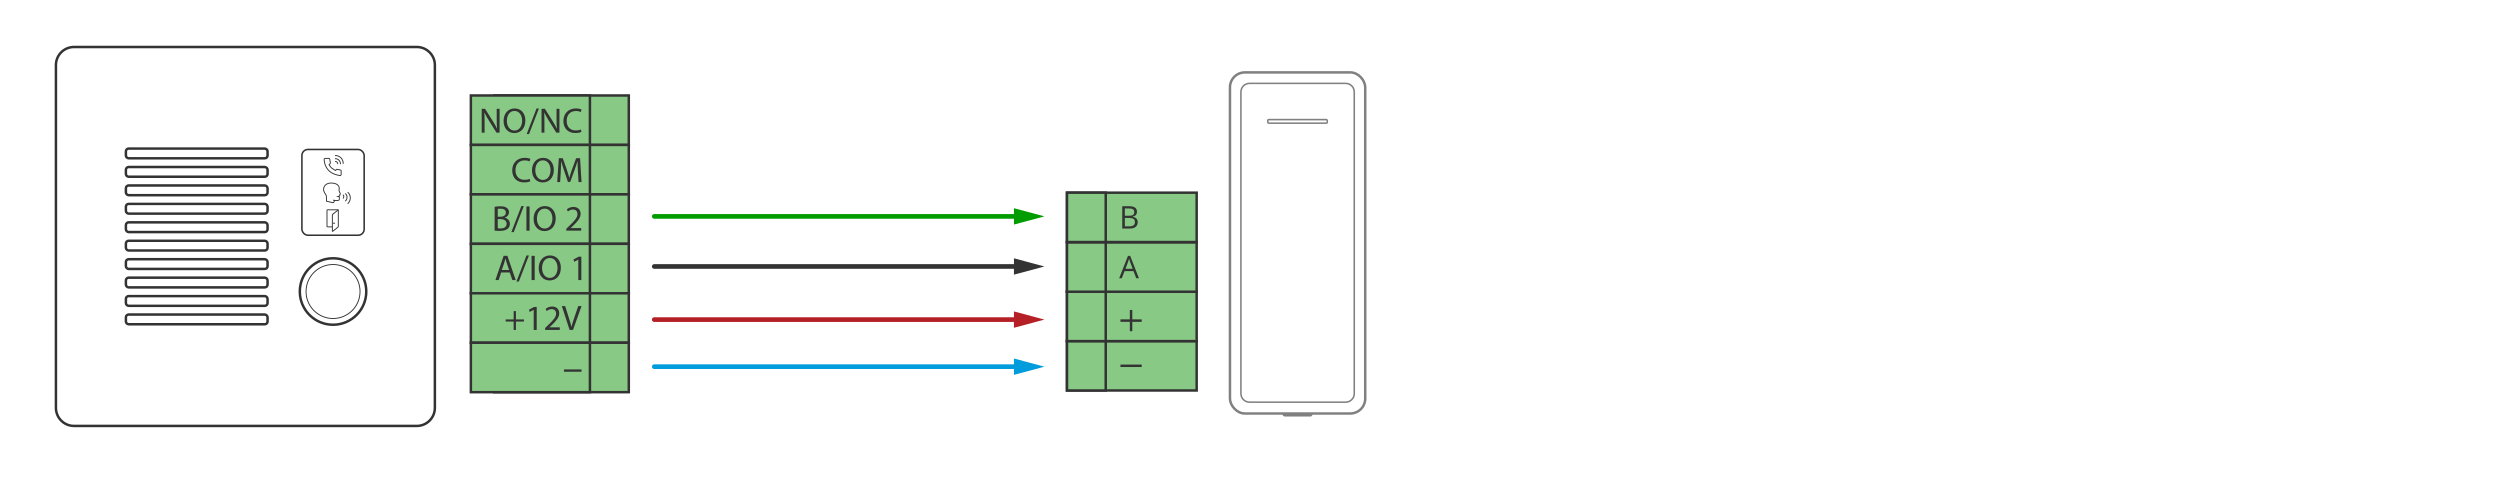 <?xml version="1.0" encoding="UTF-8"?><svg id="Callouts_numbers_" xmlns="http://www.w3.org/2000/svg" width="800" height="157.662" viewBox="0 0 800 157.662"><g id="Intercom"><path d="m23.681,15.036h109.692c3.193,0,5.785,2.592,5.785,5.785v109.692c0,3.193-2.592,5.785-5.785,5.785H23.681c-3.193,0-5.785-2.592-5.785-5.785V20.822c0-3.193,2.592-5.785,5.785-5.785Z" style="fill:none; stroke:#333; stroke-miterlimit:10; stroke-width:.8px;"/><rect x="96.61" y="47.829" width="19.925" height="27.449" rx="1.933" ry="1.933" style="fill:none; stroke:#333; stroke-miterlimit:10; stroke-width:.5px;"/><rect x="40.286" y="47.544" width="45.333" height="3.113" rx=".882" ry=".882" style="fill:none; stroke:#333; stroke-miterlimit:10; stroke-width:.8px;"/><rect x="40.286" y="53.445" width="45.333" height="3.113" rx=".882" ry=".882" style="fill:none; stroke:#333; stroke-miterlimit:10; stroke-width:.8px;"/><rect x="40.286" y="59.346" width="45.333" height="3.113" rx=".882" ry=".882" style="fill:none; stroke:#333; stroke-miterlimit:10; stroke-width:.8px;"/><rect x="40.286" y="65.246" width="45.333" height="3.113" rx=".882" ry=".882" style="fill:none; stroke:#333; stroke-miterlimit:10; stroke-width:.8px;"/><rect x="40.286" y="71.147" width="45.333" height="3.113" rx=".882" ry=".882" style="fill:none; stroke:#333; stroke-miterlimit:10; stroke-width:.8px;"/><rect x="40.286" y="77.048" width="45.333" height="3.113" rx=".882" ry=".882" style="fill:none; stroke:#333; stroke-miterlimit:10; stroke-width:.8px;"/><rect x="40.286" y="82.949" width="45.333" height="3.113" rx=".882" ry=".882" style="fill:none; stroke:#333; stroke-miterlimit:10; stroke-width:.8px;"/><rect x="40.286" y="88.85" width="45.333" height="3.113" rx=".882" ry=".882" style="fill:none; stroke:#333; stroke-miterlimit:10; stroke-width:.8px;"/><rect x="40.286" y="94.751" width="45.333" height="3.113" rx=".882" ry=".882" style="fill:none; stroke:#333; stroke-miterlimit:10; stroke-width:.8px;"/><rect x="40.286" y="100.651" width="45.333" height="3.113" rx=".882" ry=".882" style="fill:none; stroke:#333; stroke-miterlimit:10; stroke-width:.8px;"/><circle cx="106.573" cy="93.283" r="10.636" style="fill:none; stroke:#333; stroke-miterlimit:10; stroke-width:.8px;"/><circle cx="106.573" cy="93.283" r="8.639" style="fill:none; stroke:#333; stroke-miterlimit:10; stroke-width:.3px;"/><g id="ID_1003"><path d="m107.192,49.771c.681-.04,1.379.202,1.902.725.526.526.768,1.229.725,1.916" style="fill:none; stroke:#333; stroke-miterlimit:10; stroke-width:.3px;"/><path d="m107.192,50.784c.455-.031.922.127,1.271.476.351.351.509.82.476,1.28" style="fill:none; stroke:#333; stroke-miterlimit:10; stroke-width:.3px;"/><path d="m107.219,51.651c.225-.024.46.05.632.222.174.174.247.409.222.635" style="fill:none; stroke:#333; stroke-miterlimit:10; stroke-width:.3px;"/><path d="m108.808,56.17c-.017,0-.033-.001-.051-.003-.936-.13-2.665-.536-3.732-1.789-1.079-1.267-1.273-2.627-1.293-3.325-.003-.099.034-.193.103-.264.069-.071.162-.11.262-.11h1.202c.103,0,.19.073.207.174l.218,1.269c.015.086-.014.172-.077.232l-.345.328.055.096c.015.026.368.635.77.983.397.344,1.145.727,1.176.743l.11.056.188-.269c.048-.069.128-.111.212-.111.016,0,.032.002.047.004l1.133.224c.101.019.174.105.174.207v1.189c0,.201-.162.364-.36.364h0Z" style="fill:none; stroke:#333; stroke-miterlimit:10; stroke-width:.3px;"/><path d="m111.264,61.478c.51.454.832,1.118.832,1.858,0,.744-.326,1.412-.842,1.868" style="fill:none; stroke:#333; stroke-miterlimit:10; stroke-width:.3px;"/><path d="m110.486,61.901c.344.3.562.742.562,1.236,0,.496-.22.94-.568,1.242" style="fill:none; stroke:#333; stroke-miterlimit:10; stroke-width:.3px;"/><path d="m109.737,62.313c.176.142.29.36.29.604,0,.246-.114.464-.292.606" style="fill:none; stroke:#333; stroke-miterlimit:10; stroke-width:.3px;"/><path d="m106.574,64.043c.854.163,1.554.227,1.848,0,.218-.168.195-.555.165-.646s.03-.135.03-.292-.447-.215-.447-.215c0,0,.543-.176.556-.272s-.014-.258-.014-.334.28-.154.221-.289-.376-.574-.425-1.038.188-.782-.097-1.323c-.283-.537-1.016-1.062-2.512-1.062s-2.35.994-2.35,2.004.809,1.703.872,2.042c.077.416.048,1.759.048,1.759,0,0,1.702.427,1.949.462s.44-.09.499-.267.091-.453.091-.453" style="fill:none; stroke:#333; stroke-miterlimit:10; stroke-width:.3px;"/><path d="m106.355,72.59h-1.573c-.078,0-.142-.063-.142-.141l0-5.176c0-.078.063-.142.142-.142h3.336c.078,0,.142.063.142.141" style="fill:none; stroke:#333; stroke-miterlimit:10; stroke-width:.3px;"/><path d="m108.169,72.662l-1.721,1.376c-.038.03-.094.003-.094-.045l0-5.224c0-.072.033-.141.09-.186l1.721-1.376c.038-.03.094-.003.094.045l-0,5.224c0,.072-.033.141-.09.186Z" style="fill:none; stroke:#333; stroke-miterlimit:10; stroke-width:.3px;"/><line x1="106.524" y1="71.428" x2="107.209" y2="71.428" style="fill:none; stroke:#333; stroke-miterlimit:10; stroke-width:.3px;"/></g></g><rect x="158.168" y="30.554" width="43.05" height="15.824" style="fill:#89c986; stroke:#333; stroke-miterlimit:10; stroke-width:.8px;"/><rect x="158.168" y="46.378" width="43.05" height="15.824" style="fill:#89c986; stroke:#333; stroke-miterlimit:10; stroke-width:.8px;"/><rect x="158.168" y="62.202" width="43.05" height="15.824" style="fill:#89c986; stroke:#333; stroke-miterlimit:10; stroke-width:.8px;"/><rect x="158.168" y="78.026" width="43.05" height="15.824" style="fill:#89c986; stroke:#333; stroke-miterlimit:10; stroke-width:.8px;"/><rect x="158.168" y="93.85" width="43.05" height="15.824" style="fill:#89c986; stroke:#333; stroke-miterlimit:10; stroke-width:.8px;"/><rect x="158.168" y="109.674" width="43.05" height="15.824" style="fill:#89c986; stroke:#333; stroke-miterlimit:10; stroke-width:.8px;"/><rect x="150.675" y="30.554" width="38.102" height="15.824" style="fill:#89c986; stroke:#333; stroke-miterlimit:10; stroke-width:.8px;"/><rect x="150.675" y="46.378" width="38.102" height="15.824" style="fill:#89c986; stroke:#333; stroke-miterlimit:10; stroke-width:.8px;"/><rect x="150.675" y="62.202" width="38.102" height="15.824" style="fill:#89c986; stroke:#333; stroke-miterlimit:10; stroke-width:.8px;"/><rect x="150.675" y="78.026" width="38.102" height="15.824" style="fill:#89c986; stroke:#333; stroke-miterlimit:10; stroke-width:.8px;"/><rect x="150.675" y="93.85" width="38.102" height="15.824" style="fill:#89c986; stroke:#333; stroke-miterlimit:10; stroke-width:.8px;"/><rect x="150.675" y="109.674" width="38.102" height="15.824" style="fill:#89c986; stroke:#333; stroke-miterlimit:10; stroke-width:.8px;"/><path d="m154.142,42.458v-7.633h1.076l2.446,3.862c.566.894,1.008,1.698,1.37,2.48l.023-.011c-.091-1.019-.113-1.947-.113-3.136v-3.194h.928v7.633h-.996l-2.424-3.873c-.532-.85-1.042-1.722-1.427-2.548l-.034.011c.057.962.079,1.88.079,3.148v3.261h-.928,0Z" style="fill:#333; stroke-width:0px;"/><path d="m168.12,38.563c0,2.627-1.597,4.02-3.545,4.02-2.016,0-3.432-1.562-3.432-3.873,0-2.424,1.506-4.009,3.545-4.009,2.084,0,3.432,1.597,3.432,3.861h0Zm-5.923.125c0,1.631.883,3.091,2.435,3.091,1.562,0,2.446-1.438,2.446-3.171,0-1.518-.792-3.103-2.435-3.103-1.631,0-2.446,1.506-2.446,3.182Z" style="fill:#333; stroke-width:0px;"/><path d="m168.532,42.911l3.159-8.21h.77l-3.171,8.21h-.759Z" style="fill:#333; stroke-width:0px;"/><path d="m173.29,42.458v-7.633h1.076l2.446,3.862c.566.894,1.008,1.698,1.37,2.48l.023-.011c-.091-1.019-.113-1.947-.113-3.136v-3.194h.928v7.633h-.996l-2.423-3.873c-.532-.85-1.042-1.722-1.427-2.548l-.034.011c.057.962.079,1.88.079,3.148v3.261h-.929Z" style="fill:#333; stroke-width:0px;"/><path d="m186.08,42.209c-.362.181-1.087.362-2.016.362-2.152,0-3.771-1.359-3.771-3.862,0-2.39,1.62-4.009,3.986-4.009.951,0,1.551.204,1.812.34l-.238.804c-.373-.182-.906-.317-1.54-.317-1.789,0-2.978,1.144-2.978,3.148,0,1.869,1.076,3.069,2.933,3.069.6,0,1.212-.125,1.608-.317l.204.781h0Z" style="fill:#333; stroke-width:0px;"/><path d="m169.697,58.013c-.362.182-1.087.362-2.016.362-2.152,0-3.771-1.359-3.771-3.862,0-2.389,1.62-4.008,3.986-4.008.951,0,1.551.204,1.812.339l-.238.804c-.373-.181-.906-.317-1.54-.317-1.789,0-2.978,1.144-2.978,3.148,0,1.869,1.076,3.07,2.933,3.07.6,0,1.212-.125,1.608-.317l.204.781h0Z" style="fill:#333; stroke-width:0px;"/><path d="m177.219,54.367c0,2.627-1.597,4.019-3.545,4.019-2.016,0-3.432-1.562-3.432-3.873,0-2.423,1.506-4.008,3.545-4.008,2.084,0,3.432,1.596,3.432,3.862Zm-5.923.124c0,1.63.883,3.091,2.434,3.091,1.563,0,2.446-1.438,2.446-3.17,0-1.518-.792-3.103-2.435-3.103-1.631,0-2.446,1.506-2.446,3.182h0Z" style="fill:#333; stroke-width:0px;"/><path d="m184.935,54.91c-.057-1.064-.124-2.344-.113-3.296h-.034c-.261.894-.578,1.846-.963,2.899l-1.348,3.703h-.747l-1.234-3.635c-.362-1.076-.668-2.061-.883-2.967h-.023c-.023.952-.079,2.231-.147,3.375l-.204,3.272h-.94l.532-7.632h1.257l1.302,3.691c.317.941.578,1.779.77,2.571h.034c.193-.77.464-1.608.804-2.571l1.359-3.691h1.257l.476,7.632h-.963l-.193-3.352h-0Z" style="fill:#333; stroke-width:0px;"/><path d="m165.097,99.554v2.661h2.559v.68h-2.559v2.683h-.725v-2.683h-2.559v-.68h2.559v-2.661h.725Z" style="fill:#333; stroke-width:0px;"/><path d="m170.786,99.147h-.023l-1.28.691-.193-.759,1.608-.861h.85v7.361h-.963v-6.431h0Z" style="fill:#333; stroke-width:0px;"/><path d="m174.435,105.578v-.611l.781-.759c1.88-1.789,2.729-2.74,2.74-3.85,0-.748-.362-1.438-1.461-1.438-.668,0-1.223.339-1.563.622l-.317-.702c.51-.431,1.235-.748,2.084-.748,1.585,0,2.254,1.087,2.254,2.141,0,1.358-.985,2.457-2.537,3.952l-.589.543v.023h3.307v.826h-4.7Z" style="fill:#333; stroke-width:0px;"/><path d="m182.274,105.578l-2.491-7.632h1.065l1.189,3.759c.328,1.031.612,1.959.816,2.854h.023c.215-.883.532-1.846.872-2.843l1.291-3.77h1.054l-2.729,7.632h-1.087Z" style="fill:#333; stroke-width:0px;"/><path d="m186.091,118.218v.736h-5.63v-.736h5.63Z" style="fill:#333; stroke-width:0px;"/><path d="m160.371,87.18l-.805,2.439h-1.036l2.635-7.754h1.208l2.646,7.754h-1.07l-.828-2.439h-2.75Zm2.542-.782l-.759-2.232c-.172-.506-.288-.966-.402-1.415h-.023c-.115.46-.241.932-.391,1.404l-.759,2.244h2.335,0Z" style="fill:#333; stroke-width:0px;"/><path d="m165.269,90.08l3.21-8.341h.783l-3.222,8.341h-.771Z" style="fill:#333; stroke-width:0px;"/><path d="m171.1,81.865v7.754h-1.001v-7.754h1.001Z" style="fill:#333; stroke-width:0px;"/><path d="m179.475,85.662c0,2.669-1.623,4.084-3.601,4.084-2.048,0-3.486-1.587-3.486-3.935,0-2.462,1.53-4.073,3.601-4.073,2.117,0,3.486,1.622,3.486,3.923h0Zm-6.017.126c0,1.657.897,3.141,2.474,3.141,1.587,0,2.485-1.461,2.485-3.221,0-1.542-.805-3.152-2.474-3.152-1.657,0-2.485,1.53-2.485,3.233Z" style="fill:#333; stroke-width:0px;"/><path d="m185.05,83.085h-.023l-1.3.702-.196-.771,1.634-.875h.863v7.479h-.978v-6.535h-0Z" style="fill:#333; stroke-width:0px;"/><path d="m158.281,66.174c.437-.092,1.127-.161,1.829-.161,1.001,0,1.645.173,2.128.564.403.299.644.759.644,1.369,0,.748-.495,1.403-1.312,1.703v.023c.736.184,1.599.794,1.599,1.944,0,.667-.265,1.173-.656,1.553-.541.495-1.415.725-2.681.725-.69,0-1.22-.046-1.553-.092v-7.628h0Zm1.001,3.175h.909c1.059,0,1.68-.552,1.68-1.3,0-.909-.69-1.266-1.703-1.266-.46,0-.725.034-.886.069v2.497h-0Zm0,3.716c.195.035.483.046.84.046,1.035,0,1.99-.379,1.99-1.507,0-1.058-.909-1.496-2.002-1.496h-.828v2.957h0Z" style="fill:#333; stroke-width:0px;"/><path d="m163.628,74.285l3.21-8.341h.783l-3.222,8.341h-.771Z" style="fill:#333; stroke-width:0px;"/><path d="m169.459,66.07v7.754h-1.001v-7.754h1.001Z" style="fill:#333; stroke-width:0px;"/><path d="m177.834,69.867c0,2.669-1.623,4.084-3.601,4.084-2.048,0-3.486-1.587-3.486-3.935,0-2.462,1.53-4.073,3.601-4.073,2.117,0,3.486,1.622,3.486,3.923h0Zm-6.017.126c0,1.657.897,3.141,2.473,3.141,1.588,0,2.485-1.461,2.485-3.221,0-1.542-.805-3.152-2.474-3.152-1.657,0-2.485,1.53-2.485,3.233Z" style="fill:#333; stroke-width:0px;"/><path d="m181.211,73.824v-.621l.794-.771c1.91-1.818,2.773-2.784,2.784-3.912,0-.759-.368-1.461-1.484-1.461-.679,0-1.243.345-1.588.633l-.322-.713c.518-.437,1.254-.759,2.117-.759,1.611,0,2.29,1.105,2.29,2.175,0,1.38-1.001,2.497-2.577,4.015l-.598.552v.023h3.359v.84h-4.775v0Z" style="fill:#333; stroke-width:0px;"/><rect x="393.59" y="23.166" width="43.281" height="109.148" rx="4.746" ry="4.746" style="fill:none; stroke:gray; stroke-miterlimit:10; stroke-width:.8px;"/><path d="m419.678,132.313l-.11.412c-.025.094-.13.161-.252.161h-8.218c-.122,0-.227-.067-.252-.161l-.11-.412" style="fill:none; stroke:gray; stroke-miterlimit:10; stroke-width:.8px;"/><path d="m399.848,26.68c-1.52,0-2.752,1.232-2.752,2.752v96.508c0,1.519,1.232,2.751,2.751,2.751h30.766c1.519,0,2.751-1.232,2.751-2.751V29.432c0-1.52-1.232-2.752-2.752-2.752h-30.765 0Z" style="fill:none; stroke:gray; stroke-miterlimit:10; stroke-width:.5px;"/><rect x="405.686" y="38.272" width="19.042" height="1.14" rx=".311" ry=".311" style="fill:none; stroke:gray; stroke-miterlimit:10; stroke-width:.5px;"/><rect x="341.434" y="109.155" width="41.5" height="15.8" style="fill:#89c986; stroke:#333; stroke-miterlimit:10; stroke-width:.8px;"/><rect x="341.434" y="93.355" width="41.5" height="15.8" style="fill:#89c986; stroke:#333; stroke-miterlimit:10; stroke-width:.8px;"/><rect x="341.434" y="77.555" width="41.5" height="15.8" style="fill:#89c986; stroke:#333; stroke-miterlimit:10; stroke-width:.8px;"/><rect x="341.434" y="61.655" width="41.5" height="15.8" style="fill:#89c986; stroke:#333; stroke-miterlimit:10; stroke-width:.8px;"/><rect x="341.434" y="109.155" width="12.4" height="15.8" style="fill:#89c986; stroke:#333; stroke-miterlimit:10; stroke-width:.8px;"/><rect x="341.434" y="93.355" width="12.4" height="15.8" style="fill:#89c986; stroke:#333; stroke-miterlimit:10; stroke-width:.8px;"/><rect x="341.434" y="77.555" width="12.4" height="15.8" style="fill:#89c986; stroke:#333; stroke-miterlimit:10; stroke-width:.8px;"/><rect x="341.434" y="61.655" width="12.4" height="15.8" style="fill:#89c986; stroke:#333; stroke-miterlimit:10; stroke-width:.8px;"/><path d="m359.115,65.985h2.018c.948,0,1.634.142,2.057.425.424.283.636.731.636,1.343,0,.423-.118.773-.354,1.048-.236.275-.581.454-1.033.535v.049c1.084.185,1.627.755,1.627,1.71,0,.638-.216,1.137-.647,1.495-.432.358-1.035.537-1.81.537h-2.492v-7.142h0Zm.831,3.058h1.367c.587,0,1.009-.092,1.266-.276s.386-.494.386-.931c0-.4-.144-.69-.43-.867-.286-.177-.742-.266-1.368-.266h-1.221v2.34h0Zm0,.704v2.672h1.489c.577,0,1.011-.111,1.303-.335.291-.223.436-.572.436-1.048,0-.443-.148-.769-.446-.977-.299-.208-.752-.312-1.361-.312h-1.421Z" style="fill:#333; stroke-width:0px;"/><path d="m363.604,89.041l-.889-2.272h-2.862l-.88,2.272h-.84l2.823-7.171h.699l2.809,7.171h-.86 0Zm-1.147-3.019l-.83-2.213c-.107-.28-.219-.624-.333-1.031-.071.313-.174.656-.308,1.031l-.84,2.213h2.311Z" style="fill:#333; stroke-width:0px;"/><path d="m358.544,117.45v-.789h6.8v.789h-6.8Z" style="fill:#333; stroke-width:0px;"/><path d="m358.544,102.987v-.789h6.8v.789h-6.8Z" style="fill:#333; stroke-width:0px;"/><path d="m361.549,99.192h.789v6.8h-.789v-6.8Z" style="fill:#333; stroke-width:0px;"/><line x1="209.37" y1="117.337" x2="326.245" y2="117.337" style="fill:none; stroke:#009cdb; stroke-linecap:round; stroke-linejoin:round; stroke-width:1.5px;"/><polygon points="324.462 114.722 334.219 117.337 324.462 119.952 324.462 114.722" style="fill:#009cdb; stroke-width:0px;"/><line x1="209.368" y1="102.272" x2="326.245" y2="102.272" style="fill:none; stroke:#b42025; stroke-linecap:round; stroke-linejoin:round; stroke-width:1.5px;"/><polygon points="324.462 99.657 334.219 102.272 324.462 104.887 324.462 99.657" style="fill:#b42025; stroke-width:0px;"/><line x1="209.368" y1="85.272" x2="326.245" y2="85.272" style="fill:none; stroke:#333; stroke-linecap:round; stroke-linejoin:round; stroke-width:1.5px;"/><polygon points="324.462 82.657 334.219 85.272 324.462 87.887 324.462 82.657" style="fill:#333; stroke-width:0px;"/><line x1="209.368" y1="69.242" x2="326.245" y2="69.242" style="fill:none; stroke:#009c00; stroke-linecap:round; stroke-linejoin:round; stroke-width:1.5px;"/><polygon points="324.462 66.627 334.219 69.242 324.462 71.857 324.462 66.627" style="fill:#009c00; stroke-width:0px;"/></svg>